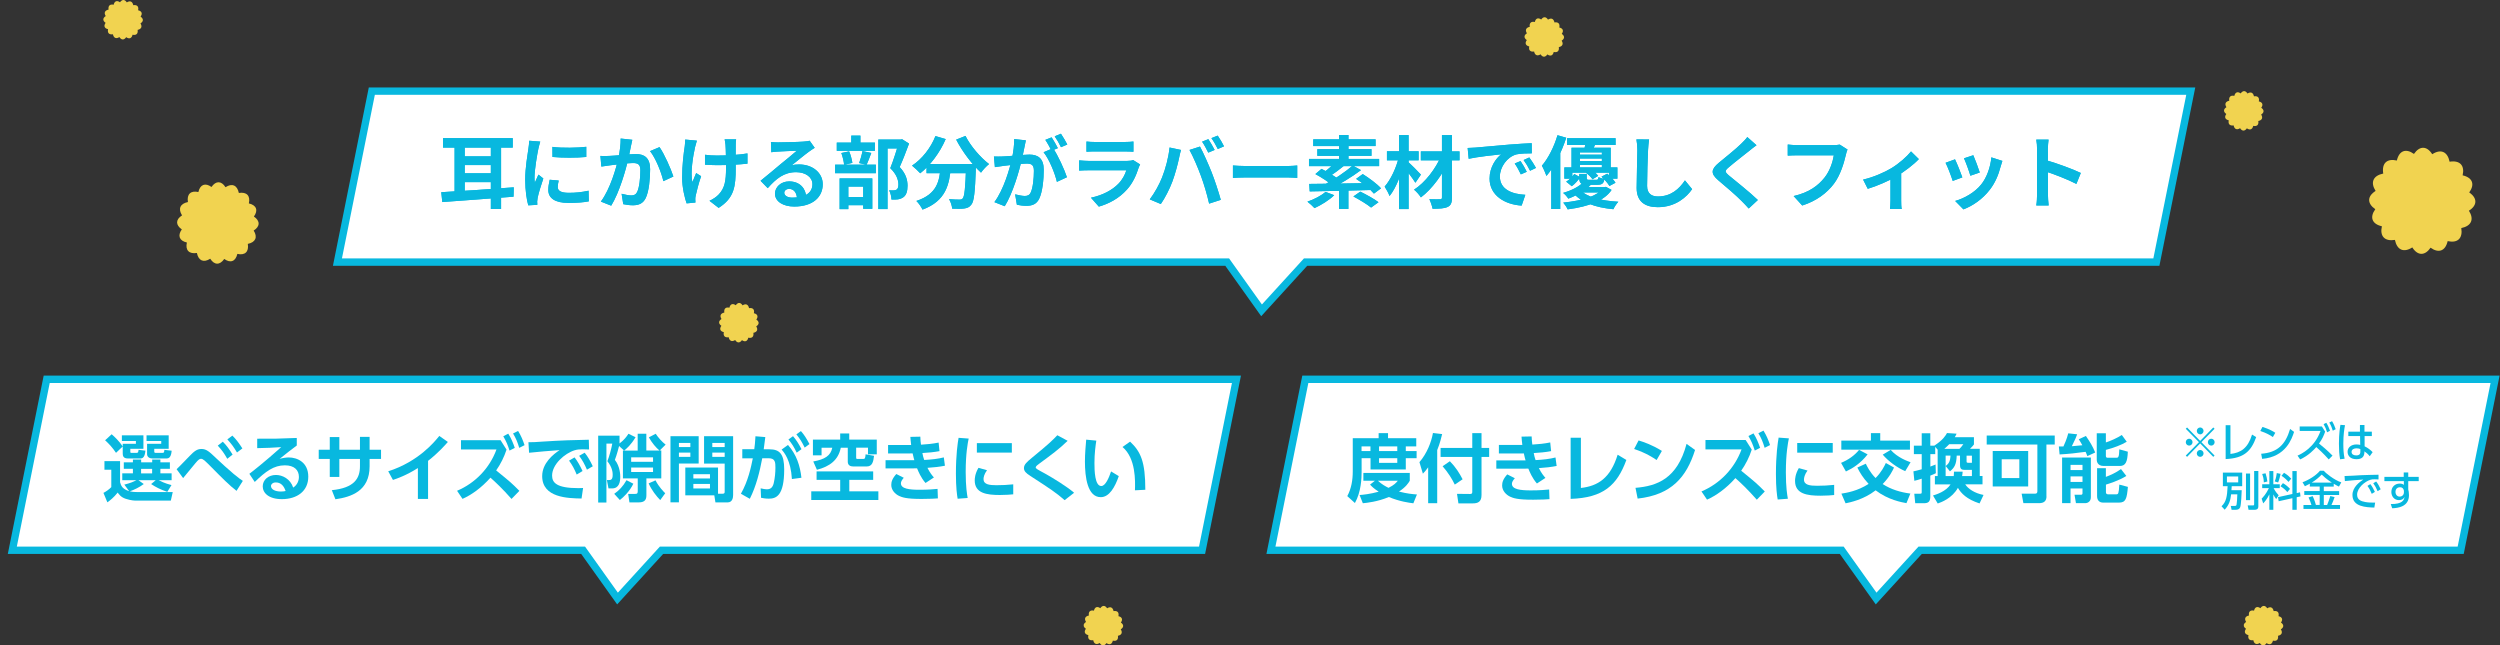 <svg width="1015" height="262" viewBox="0 0 1015 262" fill="none" xmlns="http://www.w3.org/2000/svg">
<rect x="0" y="0" width="1015" height="262" fill="#333333" stroke="none"/>
<path d="M137 106.409L150.961 37H889.45L875.49 106.409H530.066L512.196 126L498.236 106.409H137Z" fill="white" stroke="#08B8DF" stroke-width="3"/>
<path d="M179.857 56.08H208.177V59.92H179.857V56.08ZM186.481 63.472H200.849V67.024H186.481V63.472ZM186.481 70.352H200.849V73.936H186.481V70.352ZM179.153 78.032C186.705 77.616 198.385 76.848 208.593 76.048L208.497 79.856C198.161 80.688 186.929 81.488 179.569 82.032L179.153 78.032ZM184.561 58.992H188.689V79.152H184.561V58.992ZM199.281 59.024H203.441V84.848H199.281V59.024ZM224.273 59.632C228.209 60.176 234.609 60.016 238.033 59.6V63.728C234.129 64.112 228.305 64.112 224.305 63.728L224.273 59.632ZM226.833 73.296C226.577 74.384 226.449 75.152 226.449 75.984C226.449 77.424 227.697 78.288 230.961 78.288C233.809 78.288 236.177 78.032 238.961 77.424L239.057 81.744C236.977 82.16 234.385 82.384 230.769 82.384C225.265 82.384 222.609 80.4 222.609 77.136C222.609 75.856 222.801 74.608 223.185 72.976L226.833 73.296ZM219.345 57.488C219.121 58.16 218.705 59.792 218.577 60.368C218.129 62.48 217.009 68.88 217.009 72.08C217.009 72.72 217.041 73.52 217.137 74.16C217.617 73.072 218.129 71.984 218.609 70.896L220.593 72.464C219.665 75.152 218.609 78.608 218.289 80.304C218.193 80.784 218.097 81.488 218.097 81.808C218.129 82.16 218.129 82.704 218.161 83.152L214.481 83.376C213.841 81.2 213.233 77.296 213.233 72.944C213.233 68.112 214.193 62.736 214.545 60.24C214.673 59.376 214.833 58.16 214.865 57.136L219.345 57.488ZM256.721 56.752C256.529 57.584 256.337 58.608 256.145 59.408C255.857 60.848 255.441 62.832 255.121 64.464C254.065 68.976 251.473 78.096 248.145 83.504L243.953 81.84C247.761 76.72 250.161 68.272 251.057 64.24C251.665 61.36 252.017 58.64 251.985 56.24L256.721 56.752ZM267.761 59.728C269.713 62.512 272.401 68.592 273.393 71.664L269.329 73.552C268.497 69.968 266.225 64.208 263.921 61.36L267.761 59.728ZM243.761 63.312C244.913 63.376 246.001 63.344 247.185 63.312C249.745 63.248 255.793 62.544 258.193 62.544C261.553 62.544 263.953 64.048 263.953 68.688C263.953 72.464 263.505 77.648 262.161 80.4C261.073 82.64 259.313 83.344 256.913 83.344C255.665 83.344 254.161 83.152 253.041 82.896L252.369 78.672C253.617 79.024 255.441 79.344 256.273 79.344C257.361 79.344 258.161 79.024 258.673 77.968C259.569 76.176 259.985 72.272 259.985 69.136C259.985 66.576 258.865 66.192 256.881 66.192C254.961 66.192 249.457 66.896 247.697 67.12C246.769 67.248 245.105 67.472 244.145 67.632L243.761 63.312ZM298.865 56.56C298.737 57.264 298.705 58.032 298.705 58.768C298.641 60.24 298.705 66.288 298.705 68.176C298.705 75.696 298.129 80.368 291.761 84.4L288.049 81.52C289.297 80.976 290.897 79.952 291.793 78.96C294.225 76.4 294.769 73.52 294.769 68.144C294.769 65.744 294.705 60.56 294.545 58.768C294.481 58 294.321 57.072 294.193 56.56H298.865ZM286.225 62.832C287.793 63.056 289.361 63.152 291.089 63.152C295.217 63.152 300.337 62.864 303.473 62.288V66.448C300.433 66.8 295.505 67.056 291.185 67.056C289.777 67.056 287.825 66.96 286.225 66.864V62.832ZM282.929 57.104C282.673 57.904 282.353 59.056 282.193 59.728C281.393 63.28 280.241 70 281.105 73.968C281.521 72.976 282.129 71.408 282.641 70.256L284.657 71.536C283.697 74.288 282.865 77.488 282.481 79.312C282.353 79.824 282.257 80.528 282.289 80.88C282.289 81.232 282.321 81.776 282.353 82.224L278.769 82.576C278.065 80.624 276.945 76.176 276.945 72.208C276.945 66.96 277.585 62.032 278.001 59.408C278.129 58.544 278.161 57.456 278.193 56.656L282.929 57.104ZM313.009 57.648C313.905 57.744 314.993 57.808 315.889 57.808C317.617 57.808 324.433 57.648 326.257 57.488C327.601 57.392 328.337 57.264 328.721 57.136L330.769 60.016C330.033 60.496 329.265 60.944 328.561 61.488C326.833 62.704 323.473 65.52 321.425 67.12C322.513 66.832 323.473 66.768 324.465 66.768C329.905 66.768 334.033 70.16 334.033 74.8C334.033 79.856 330.193 83.856 322.449 83.856C318.001 83.856 314.641 81.84 314.641 78.608C314.641 76.016 317.009 73.648 320.401 73.648C324.785 73.648 327.217 76.592 327.313 80.112L323.569 80.592C323.505 78.288 322.289 76.688 320.401 76.688C319.217 76.688 318.417 77.424 318.417 78.256C318.417 79.44 319.729 80.24 321.681 80.24C327.089 80.24 329.841 78.192 329.841 74.768C329.841 71.856 326.961 69.904 323.217 69.904C318.289 69.904 315.121 72.528 311.697 76.4L308.785 73.392C311.057 71.6 314.929 68.336 316.785 66.768C318.577 65.296 321.937 62.608 323.505 61.2C321.873 61.264 317.457 61.424 315.729 61.552C314.865 61.616 313.873 61.68 313.137 61.808L313.009 57.648ZM356.593 56.656H365.905V60.272H360.337V84.88H356.593V56.656ZM339.729 57.904H355.217V61.232H339.729V57.904ZM339.057 66.864H355.601V70.32H339.057V66.864ZM345.617 55.056H349.329V59.984H345.617V55.056ZM341.585 62.128L344.753 61.456C345.393 62.896 345.873 64.848 346.065 66.128L342.705 66.928C342.609 65.616 342.129 63.632 341.585 62.128ZM350.161 61.328L353.745 62.096C353.041 63.888 352.401 65.712 351.825 66.928L348.817 66.192C349.329 64.848 349.905 62.8 350.161 61.328ZM342.193 79.984H352.081V83.312H342.193V79.984ZM340.881 72.432H354.161V84.784H350.449V75.76H344.433V84.912H340.881V72.432ZM364.913 56.656H365.649L366.257 56.528L369.073 58.288C367.921 61.392 366.513 65.072 365.265 67.824C367.921 70.672 368.433 73.2 368.465 75.344C368.465 77.712 367.921 79.28 366.705 80.112C366.065 80.56 365.329 80.816 364.497 80.944C363.761 81.04 362.865 81.04 361.937 81.008C361.905 79.952 361.585 78.32 360.977 77.264C361.681 77.296 362.321 77.328 362.801 77.296C363.249 77.296 363.665 77.2 363.985 77.008C364.529 76.656 364.753 75.952 364.753 74.832C364.721 73.104 364.049 70.768 361.457 68.272C362.737 65.2 364.209 60.24 364.913 58V56.656ZM376.177 66.576H393.489V70.32H376.177V66.576ZM392.241 66.576H396.273C396.273 66.576 396.241 67.76 396.209 68.24C395.857 77.968 395.473 81.776 394.353 83.088C393.553 84.176 392.657 84.464 391.441 84.656C390.321 84.816 388.465 84.784 386.577 84.72C386.513 83.6 386.001 81.936 385.297 80.848C387.089 81.008 388.753 81.04 389.553 81.04C390.129 81.04 390.481 80.944 390.833 80.592C391.601 79.76 391.953 76.176 392.241 67.28V66.576ZM379.793 55.248L383.953 56.464C381.553 62.032 377.649 67.184 373.617 70.352C372.881 69.52 371.217 67.984 370.289 67.248C374.321 64.592 377.873 60.112 379.793 55.248ZM391.985 55.184C394.001 59.248 398.033 63.92 401.553 66.608C400.497 67.44 399.025 69.008 398.289 70.096C394.673 66.768 390.737 61.584 388.209 56.688L391.985 55.184ZM381.905 67.664H386.065C385.457 74.864 384.081 81.552 374.545 85.104C374.065 84.048 372.945 82.416 372.049 81.584C380.625 78.768 381.393 73.36 381.905 67.664ZM416.497 56.976C416.305 57.808 416.113 58.832 415.953 59.632C415.633 61.072 415.249 63.056 414.897 64.688C413.841 69.2 411.281 78.32 407.921 83.728L403.729 82.064C407.537 76.944 409.937 68.496 410.833 64.464C411.441 61.584 411.793 58.864 411.761 56.464L416.497 56.976ZM427.537 60.176C429.489 62.96 432.177 68.912 433.169 71.952L429.105 73.84C428.273 70.288 426.001 64.656 423.697 61.808L427.537 60.176ZM403.537 63.536C404.689 63.6 405.777 63.568 406.961 63.536C409.521 63.472 415.601 62.768 417.969 62.768C421.361 62.768 423.761 64.272 423.761 68.912C423.761 72.688 423.281 77.872 421.937 80.624C420.881 82.864 419.089 83.568 416.689 83.568C415.441 83.568 413.937 83.376 412.849 83.12L412.145 78.896C413.393 79.248 415.217 79.568 416.049 79.568C417.137 79.568 417.969 79.248 418.449 78.192C419.345 76.4 419.761 72.496 419.761 69.36C419.761 66.8 418.673 66.416 416.657 66.416C414.769 66.416 409.233 67.12 407.473 67.344C406.545 67.472 404.881 67.696 403.921 67.856L403.537 63.536ZM426.961 55.76C427.761 56.912 428.881 58.96 429.489 60.144L426.929 61.232C426.257 59.92 425.265 58.032 424.401 56.784L426.961 55.76ZM430.737 54.288C431.569 55.504 432.753 57.552 433.329 58.672L430.769 59.76C430.129 58.416 429.073 56.56 428.209 55.344L430.737 54.288ZM441.105 57.456C441.969 57.584 443.345 57.648 444.433 57.648C446.449 57.648 454.865 57.648 456.721 57.648C457.745 57.648 459.313 57.584 460.177 57.456V61.616C459.345 61.552 457.841 61.488 456.657 61.488C454.897 61.488 446.321 61.488 444.433 61.488C443.377 61.488 442.033 61.52 441.105 61.616V57.456ZM462.897 66.768C462.673 67.184 462.385 67.76 462.289 68.08C461.297 71.184 459.921 74.32 457.553 76.944C454.321 80.56 450.225 82.704 446.129 83.888L442.929 80.272C447.761 79.248 451.569 77.168 454.033 74.64C455.729 72.912 456.753 70.896 457.297 69.136C455.697 69.136 444.721 69.136 441.873 69.136C441.073 69.136 439.473 69.168 438.129 69.264V65.104C439.505 65.232 440.849 65.328 441.873 65.328C444.049 65.328 455.505 65.328 457.681 65.328C458.737 65.328 459.601 65.2 460.049 64.976L462.897 66.768ZM490.584 56.496C491.384 57.648 492.536 59.696 493.144 60.88L490.552 61.968C489.912 60.656 488.92 58.768 488.056 57.52L490.584 56.496ZM494.392 55.056C495.224 56.24 496.408 58.288 496.952 59.408L494.424 60.496C493.752 59.152 492.728 57.296 491.832 56.08L494.392 55.056ZM471.8 72.048C473.208 68.496 474.424 63.984 474.84 59.888L479.48 60.88C479.224 61.776 478.84 63.344 478.712 64.08C478.264 66.32 477.112 70.704 475.992 73.68C474.84 76.784 472.952 80.432 471.288 82.832L466.808 80.944C468.792 78.32 470.68 74.896 471.8 72.048ZM487.576 71.408C486.36 68.048 484.312 63.312 482.936 60.88L487.192 59.504C488.536 61.968 490.712 66.896 491.928 69.968C493.08 72.88 494.776 77.968 495.64 81.136L490.904 82.672C490.04 78.896 488.856 74.864 487.576 71.408ZM500.568 67.184C501.752 67.28 504.056 67.408 505.72 67.408C509.496 67.408 520.056 67.408 522.904 67.408C524.408 67.408 525.816 67.248 526.68 67.184V72.24C525.912 72.208 524.28 72.048 522.936 72.048C520.024 72.048 509.496 72.048 505.72 72.048C503.928 72.048 501.784 72.144 500.568 72.24V67.184ZM543.64 75.856H547.448V84.816H543.64V75.856ZM542.456 65.488L545.912 67.12C543.96 68.688 541.784 70.352 540.088 71.376L537.496 69.936C539.192 68.784 541.24 66.896 542.456 65.488ZM549.208 67.216L552.568 69.072C548.824 71.856 543.928 74.832 540.12 76.688L537.688 74.96C541.464 73.008 546.264 69.776 549.208 67.216ZM534.04 70.672L536.536 68.56C538.872 69.744 542.072 71.6 543.672 72.976L540.984 75.312C539.544 73.968 536.472 71.984 534.04 70.672ZM550.584 72.624L553.272 70.672C555.832 72.272 559.096 74.672 560.696 76.464L557.816 78.608C556.376 76.88 553.208 74.32 550.584 72.624ZM549.464 79.76L552.28 77.808C554.648 78.96 557.976 80.784 559.672 82.096L556.664 84.272C555.128 82.992 551.896 81.04 549.464 79.76ZM531.544 74.672C537.912 74.64 547.96 74.48 557.112 74.288L556.952 77.136C547.832 77.392 538.072 77.616 531.736 77.712L531.544 74.672ZM538.168 77.904L541.688 79.248C539.608 81.296 536.344 83.28 533.688 84.496C533.016 83.76 531.64 82.48 530.808 81.872C533.528 80.944 536.44 79.44 538.168 77.904ZM543.64 54.8H547.48V66.256H543.64V54.8ZM533.176 56.56H558.488V59.312H533.176V56.56ZM534.84 60.56H556.824V63.28H534.84V60.56ZM531.448 64.528H559.928V67.44H531.448V64.528ZM576.856 61.456H592.568V65.104H576.856V61.456ZM585.432 54.864H589.496V80.176C589.496 82.352 589.048 83.408 587.736 84.016C586.424 84.656 584.408 84.752 581.624 84.752C581.432 83.664 580.856 81.936 580.312 80.88C582.072 80.944 584.056 80.912 584.632 80.912C585.208 80.912 585.432 80.72 585.432 80.176V54.864ZM585.112 63.216L588.216 65.104C585.88 70.672 581.4 76.752 576.888 80.144C576.248 79.12 575.064 77.776 574.104 77.008C578.584 74.16 582.968 68.432 585.112 63.216ZM563.096 61.424H575.96V65.104H563.096V61.424ZM568.024 54.832H571.896V84.88H568.024V54.832ZM567.896 63.888L570.392 64.784C569.176 70.064 566.904 76.24 564.152 79.6C563.768 78.416 562.808 76.784 562.168 75.76C564.664 72.944 566.904 68.048 567.896 63.888ZM571.608 65.68C572.632 66.48 576.12 70.032 576.888 70.896L574.648 74.192C573.528 72.368 570.968 69.04 569.72 67.568L571.608 65.68ZM595.864 60.08C597.112 60.048 598.392 59.984 599 59.92C601.656 59.664 606.936 59.216 612.792 58.704C616.12 58.448 619.608 58.224 621.88 58.128L621.912 62.256C620.184 62.256 617.432 62.288 615.704 62.672C611.864 63.696 608.952 67.856 608.952 71.664C608.952 76.912 613.88 78.832 619.288 79.088L617.784 83.472C611.096 83.056 604.76 79.44 604.76 72.496C604.76 67.92 607.352 64.272 609.496 62.64C606.52 62.96 599.96 63.664 596.28 64.464L595.864 60.08ZM617.336 65.392C618.104 66.512 619.256 68.464 619.864 69.744L617.464 70.8C616.632 69.072 615.96 67.792 614.968 66.384L617.336 65.392ZM620.888 63.92C621.72 65.04 622.936 66.928 623.608 68.176L621.208 69.328C620.344 67.6 619.608 66.384 618.584 64.976L620.888 63.92ZM636.216 56.112H655.928V58.864H636.216V56.112ZM639.992 62.8H652.056V64.368H639.992V62.8ZM639.992 65.36H652.056V66.928H639.992V65.36ZM638.04 59.984H653.944V68.88H650.36V61.872H641.464V68.88H638.04V59.984ZM635.128 67.952H656.664V72.528H653.24V70.096H638.36V72.528H635.128V67.952ZM639.16 70.64L641.56 71.952C640.696 73.2 639.48 74.64 638.136 75.6L635.864 73.744C637.144 73.04 638.392 71.76 639.16 70.64ZM641.176 70.608H644.216V72.24C644.216 72.912 644.376 73.008 645.24 73.008C645.624 73.008 647.544 73.008 648.088 73.008C648.696 73.008 648.856 72.816 648.984 71.92C649.528 72.208 650.648 72.528 651.384 72.656C651.128 74.512 650.392 75.024 648.504 75.024C647.864 75.024 645.432 75.024 644.792 75.024C641.912 75.024 641.176 74.448 641.176 72.24V70.608ZM643.704 70L645.88 68.72C647 69.456 648.28 70.544 648.856 71.408L646.552 72.784C646.008 71.92 644.792 70.768 643.704 70ZM650.2 71.728L652.536 70.512C653.752 71.568 655.256 73.072 655.896 74.192L653.432 75.504C652.824 74.448 651.416 72.848 650.2 71.728ZM642.68 74.096L646.04 74.832C643.768 77.264 640.824 79.088 636.728 80.656C636.28 79.888 635.288 78.8 634.616 78.32C638.392 77.232 641.144 75.664 642.68 74.096ZM650.648 75.984H651.352L651.992 75.856L654.296 77.104C651.544 81.328 645.304 83.824 636.472 85.008C636.12 84.176 635.32 82.992 634.68 82.256C643 81.424 648.792 79.376 650.648 76.528V75.984ZM641.592 77.136C644.312 80.08 650.136 81.52 657.048 81.904C656.344 82.64 655.448 84.016 655.032 84.944C647.704 84.24 641.944 82.224 638.552 78.16L641.592 77.136ZM642.072 75.984H651.544V78.128H639.928L642.072 75.984ZM643.832 57.392L647.992 57.84C647.416 59.216 646.872 60.432 646.456 61.328L643.16 60.784C643.416 59.728 643.736 58.352 643.832 57.392ZM632.344 54.896L635.896 55.92C634.072 61.52 631.128 67.6 627.864 71.44C627.544 70.48 626.616 68.304 626.008 67.28C628.6 64.272 630.968 59.568 632.344 54.896ZM629.816 63.664L633.368 60.144L633.464 60.208V84.848H629.816V63.664ZM669.528 56.624C669.336 57.968 669.176 59.632 669.112 60.912C668.952 64.368 668.728 71.504 668.728 75.472C668.728 78.704 670.648 79.76 673.144 79.76C678.424 79.76 681.752 76.72 684.088 73.232L687 76.784C684.92 79.856 680.376 84.112 673.08 84.112C667.832 84.112 664.472 81.808 664.472 76.336C664.472 72.048 664.76 63.664 664.76 60.912C664.76 59.376 664.632 57.84 664.376 56.592L669.528 56.624ZM713.144 58.96C712.12 59.696 711.064 60.528 710.328 61.136C708.248 62.8 704.024 66.064 701.88 67.92C700.184 69.36 700.216 69.744 701.944 71.248C704.344 73.264 710.424 78.032 713.688 81.2L709.976 84.656C709.08 83.632 708.12 82.64 707.16 81.68C705.24 79.664 700.536 75.632 697.592 73.168C694.424 70.448 694.68 68.72 697.88 66.064C700.376 64.016 704.792 60.464 706.936 58.352C707.864 57.456 708.888 56.4 709.4 55.632L713.144 58.96ZM750.104 60.72C749.784 61.328 749.56 62.256 749.4 62.928C748.664 66.064 747.256 71.024 744.568 74.608C741.688 78.416 737.432 81.616 731.704 83.44L728.216 79.6C734.584 78.128 738.168 75.344 740.76 72.112C742.904 69.424 744.088 65.808 744.536 63.056C742.584 63.056 732.024 63.056 729.624 63.056C728.152 63.056 726.648 63.152 725.816 63.184V58.672C726.776 58.8 728.568 58.928 729.624 58.928C732.024 58.928 742.648 58.928 744.44 58.928C745.048 58.928 746.072 58.896 746.936 58.704L750.104 60.72ZM756.423 72.912C760.615 71.984 765.351 69.84 767.879 68.304C771.015 66.416 774.215 63.568 775.879 61.488L779.047 64.592C777.127 66.672 773.255 69.68 769.767 71.728C766.887 73.424 761.959 75.568 758.311 76.656L756.423 72.912ZM767.527 70.832L771.879 70V81.36C771.879 82.512 771.911 84.208 772.103 84.848H767.335C767.431 84.208 767.527 82.512 767.527 81.36V70.832ZM801.159 63.024C801.767 64.368 803.335 68.56 803.783 70.032L799.975 71.344C799.559 69.808 798.151 65.936 797.383 64.272L801.159 63.024ZM812.967 65.328C812.615 66.384 812.423 67.056 812.231 67.696C811.399 70.928 810.023 74.256 807.847 77.04C804.871 80.912 800.903 83.568 797.159 85.008L793.799 81.584C797.287 80.624 801.767 78.192 804.391 74.864C806.567 72.176 808.135 67.92 808.487 63.888L812.967 65.328ZM793.735 64.688C794.535 66.32 796.103 70.224 796.711 72.016L792.807 73.456C792.295 71.76 790.663 67.472 789.895 66.096L793.735 64.688ZM827.047 78.96C827.047 76.496 827.047 63.248 827.047 60.56C827.047 59.408 826.951 57.84 826.727 56.688H831.719C831.591 57.84 831.431 59.216 831.431 60.56C831.431 64.08 831.463 76.592 831.463 78.96C831.463 79.856 831.591 82.096 831.751 83.408H826.727C826.951 82.16 827.047 80.208 827.047 78.96ZM830.503 64.976C834.759 66.16 841.671 68.688 844.807 70.224L843.015 74.672C839.367 72.784 833.991 70.736 830.503 69.584V64.976Z" fill="#08B8DF"/>
<path d="M5 223.409L18.961 154H502L488.039 223.409H268.578L250.708 243L236.747 223.409H5Z" fill="white" stroke="#08B8DF" stroke-width="3"/>
<path d="M516 223.409L529.961 154H1013L999.039 223.409H779.578L761.708 243L747.747 223.409H516Z" fill="white" stroke="#08B8DF" stroke-width="3"/>
<g clip-path="url(#clip0_566_947)">
<path d="M58.309 196.557C56.689 197.798 54.394 198.9 52.693 199.479C53.449 199.645 54.096 199.782 56.419 199.782H70.135L69.352 203.256H55.528C54.772 203.256 53.34 203.256 51.045 202.511C49.074 201.877 48.291 200.664 47.778 199.975C46.293 201.905 44.646 203.201 43.593 203.945L42 200.113C43.08 199.562 44.43 198.597 45.186 197.77V190.713H42.405V187.212H48.75V195.758C49.128 197.246 49.695 198.542 52.449 199.424L50.478 196.75C52.882 196.171 54.42 195.482 55.393 194.958H49.641V192.174H53.962V190.327H50.262V187.708H53.962V186.578H57.31V187.708H61.792V186.578H65.113V187.708H68.974V190.327H65.113V192.174H69.676V194.958H64.411C67.111 196.337 68.731 196.695 69.622 196.943L67.921 199.7C65.005 198.68 63.331 197.825 61.36 196.529L63.223 194.958H56.203L58.39 196.529L58.309 196.557ZM45.321 176.296C46.563 177.371 48.291 178.997 49.83 181.258L47.103 183.849C45.726 181.809 44.295 180.21 42.675 178.749L45.321 176.323V176.296ZM49.506 176.737H58.228V182.222H52.908V183.325C52.908 183.739 52.908 183.876 53.449 183.876H55.366C56.095 183.876 56.122 183.628 56.257 182.636L59.038 182.967C58.93 184.069 58.66 186.137 57.121 186.137H51.882C49.992 186.137 49.83 184.952 49.83 184.125V180.183H55.177V179.052H49.479V176.737H49.506ZM57.283 190.355V192.202H61.765V190.355H57.283ZM59.497 176.737H68.488V182.222H62.629V183.325C62.629 183.711 62.737 183.876 63.331 183.876H65.977C66.625 183.876 66.652 183.573 66.733 182.636L69.703 182.994C69.568 184.235 69.298 186.137 67.705 186.137H61.981C59.767 186.137 59.713 184.621 59.713 184.4V180.183H65.464V179.052H59.497V176.737Z" fill="#08B8DF"/>
<path d="M96.029 199.286C93.329 197.246 90.035 193.938 85.931 189.776C84.986 188.838 83.852 187.653 83.069 186.991C82.421 186.468 82.043 186.275 81.611 186.275C81.152 186.275 80.639 186.44 79.234 188.177C77.614 190.162 75.967 192.174 74.347 194.104L71.701 190.492C72.808 189.528 77.344 184.676 78.344 183.794C79.531 182.774 80.422 182.278 81.746 182.278C83.798 182.278 84.932 183.325 87.875 186.137C89.36 187.598 93.086 190.906 94.841 192.394C96.812 194.048 97.946 194.82 98.594 195.234L96.029 199.286ZM90.494 179.355C92.006 180.872 93.113 182.415 94.436 184.566L92.276 186.275C90.98 183.987 90.089 182.746 88.415 180.927L90.467 179.328L90.494 179.355ZM94.355 176.874C96.002 178.473 97.163 180.127 98.405 182.057L96.218 183.711C94.814 181.368 94.058 180.348 92.303 178.391L94.355 176.847V176.874Z" fill="#08B8DF"/>
<path d="M120.465 180.899C118.899 182.002 115.821 184.455 113.526 186.302C114.876 185.916 116.226 185.723 117.225 185.723C120.681 185.723 125.163 187.681 125.163 193.525C125.163 199.369 120.654 202.649 114.444 202.649C109.071 202.649 106.667 200.113 106.667 197.467C106.667 194.82 108.963 192.836 112.041 192.836C114.687 192.836 117.873 194.434 119.034 197.963C120.708 196.888 121.356 195.151 121.356 193.635C121.356 190.906 119.547 188.921 115.659 188.921C111.15 188.921 107.856 191.402 103.427 195.675L101.24 192.367C102.428 191.485 107.504 187.515 114.174 181.533C111.069 181.754 108.099 181.892 104.426 181.947V178.115C110.799 178.143 113.607 178.115 120.492 177.812V180.899H120.465ZM111.933 195.868C110.745 195.868 110.016 196.64 110.016 197.274C110.016 198.68 111.636 199.562 114.093 199.562C115.092 199.562 115.686 199.424 115.956 199.341C115.227 197.163 113.958 195.868 111.96 195.868H111.933Z" fill="#08B8DF"/>
<path d="M154.702 182.581V186.33H150.058V189.335C150.058 199.424 142.471 201.795 136.18 202.704L134.722 199.01C143.929 198.101 146.143 194.186 146.143 189.307V186.33H137.773V193.635H133.885V186.33H129.402V182.581H133.885V177.453H137.773V182.581H146.143V177.371H150.058V182.581H154.702Z" fill="#08B8DF"/>
<path d="M173.793 202.566H169.662V190.024C164.99 193.001 161.156 194.324 159.536 194.848L157.619 191.347C169.959 187.405 176.574 179.218 178.356 176.985L181.839 179.438C180.705 180.706 177.951 183.876 173.793 187.102V202.539V202.566Z" fill="#08B8DF"/>
<path d="M205.654 182.553C204.682 185.558 203.251 188.397 201.442 190.989C207.436 195.868 207.652 196.061 210.866 199.286L207.679 202.567C204.115 198.514 201.172 195.73 199.12 193.938C195.367 198.156 191.344 200.968 187.78 202.539L185.565 199.259C192.937 196.144 198.769 190.106 201.577 182.471H187.158V178.721H203.224L205.654 182.553ZM206.356 176.075C207.598 178.005 208.327 179.907 209.002 181.836L206.869 182.939C206.059 180.431 205.6 179.355 204.331 177.123L206.329 176.075H206.356ZM210.352 174.972C211.541 176.902 212.243 178.584 212.972 180.734L210.812 181.836C210.055 179.383 209.542 178.087 208.3 175.992L210.325 174.972H210.352Z" fill="#08B8DF"/>
<path d="M239.216 182.498C238.082 182.443 237.272 182.415 236.597 182.415C235.463 182.415 234.356 182.471 233.33 182.801C229.334 184.014 224.15 188.508 224.15 193.084C224.15 196.006 226.04 198.184 234.842 198.184C235.706 198.184 236.219 198.156 236.732 198.128L236.111 202.401C230.63 202.291 220.126 202.126 220.126 193.304C220.126 188.011 224.636 184.428 227.201 182.746C224.258 182.967 217.426 183.491 214.807 183.821L214.537 179.549C216.454 179.549 217.453 179.493 220.558 179.273C227.606 178.804 233.168 178.639 239.054 178.529L239.162 182.498H239.216ZM233.249 185.668C234.545 187.322 235.463 189.031 236.516 191.237L234.14 192.67C233.141 190.299 232.385 188.866 231.035 187.019L233.276 185.696L233.249 185.668ZM237.353 183.766C238.73 185.475 239.567 187.019 240.674 189.307L238.298 190.685C237.272 188.315 236.543 186.991 235.139 185.062L237.38 183.794L237.353 183.766Z" fill="#08B8DF"/>
<path d="M251.34 181.092C251.205 181.644 250.476 184.538 249.639 186.716C251.826 189.445 251.826 193.084 251.826 193.607C251.826 195.565 251.394 198.294 248.532 198.294H247.047L246.398 194.903H247.101C247.857 194.903 248.748 194.903 248.748 192.808C248.748 192.119 248.748 189.913 246.587 187.24C247.344 185.448 248.235 182.085 248.586 180.1H246.209V204.028H242.861V176.875H251.529V180.045C253.446 178.584 254.445 177.233 255.147 176.103L258.036 177.509C256.173 180.651 254.418 182.112 253.392 182.939H258.9V176.103H262.41V182.912H267.756C266.379 181.809 264.678 179.797 263.436 177.564L266.217 176.103C267.135 177.536 268.836 179.466 270.24 180.513L267.864 182.884H268.485V194.241H262.437V200.968C262.437 202.511 262.113 203.972 259.332 203.972H255.552L255.039 200.527H257.712C258.414 200.527 258.927 200.527 258.927 199.507V194.241H252.906V182.912H253.365L251.34 181.065V181.092ZM257.145 196.364C255.741 199.369 253.203 201.822 251.664 203.008L249.369 200.499C251.367 199.093 252.933 197.494 254.364 194.958L257.145 196.392V196.364ZM256.254 185.668V187.488H265.137V185.668H256.254ZM256.254 189.831V191.623H265.137V189.831H256.254ZM268.053 203.035C266.541 201.519 264.462 198.873 263.355 196.254L266.136 195.013C267.54 197.77 269.511 199.7 270.078 200.251L268.053 203.035Z" fill="#08B8DF"/>
<path d="M272.212 177.095H283.66V188.204H275.641V203.945H272.212V177.095ZM275.641 179.824V181.506H280.285V179.824H275.641ZM275.641 183.766V185.475H280.285V183.766H275.641ZM291.518 200.444H293.489C294.191 200.444 294.218 200.003 294.218 199.589V188.232H285.847V177.095H297.647V200.995C297.647 202.07 297.35 203.972 295.433 203.972H290.465L290.006 201.106H278.233V189.831H291.518V200.444ZM281.5 192.532V194.269H288.251V192.532H281.5ZM281.5 196.474V198.321H288.251V196.474H281.5ZM289.196 179.824V181.506H294.218V179.824H289.196ZM289.196 183.766V185.475H294.218V183.766H289.196Z" fill="#08B8DF"/>
<path d="M300.806 200.471C303.776 195.234 304.91 189.665 305.639 186.082H301.373V182.388H306.233C306.449 180.872 306.557 179.797 306.719 177.123L310.715 177.453C310.553 178.859 310.337 180.541 310.067 182.415H312.389C316.574 182.415 318.383 184.345 318.383 190.575C318.383 201.381 315.062 202.456 312.146 202.456C310.688 202.456 309.662 202.236 308.987 202.098L308.825 198.266C309.635 198.432 310.526 198.652 311.39 198.652C312.848 198.652 313.685 197.908 314.117 196.226C314.63 194.104 314.819 191.76 314.819 189.886C314.819 187.818 314.792 186.027 312.065 186.054H309.473C308.447 191.457 307.043 197.329 304.424 202.511L300.86 200.499L300.806 200.471ZM321.516 194.517C321.057 186.743 318.329 183.656 317.33 182.526L319.922 180.651C323.46 184.648 324.837 189.169 325.377 193.966L321.516 194.49V194.517ZM321.948 177.067C323.433 178.777 324.378 180.403 325.404 182.36L323.46 183.794C322.38 181.506 321.597 180.265 320.111 178.418L321.948 177.095V177.067ZM325.161 175C326.565 176.599 327.375 177.922 328.644 180.293L326.7 181.726C325.593 179.438 324.837 178.225 323.325 176.351L325.161 175.028V175Z" fill="#08B8DF"/>
<path d="M354.511 191.375V194.82H344.818V199.479H356.617V203.008H329.373V199.479H341.119V194.82H331.533V191.375H354.538H354.511ZM341.092 175.992H344.791V178.473H355.969V184.455H352.405V181.754H347.599V185.641C347.599 186.137 347.626 186.33 348.058 186.33H350.353C351.082 186.33 351.298 186.275 351.433 184.455L354.862 185.062C354.565 187.46 354.187 189.39 351.865 189.39H346.411C345.169 189.39 344.197 188.866 344.197 187.433V181.781H341.362C340.336 186.826 336.879 189.362 331.668 190.741L330.183 187.35C334.881 186.523 337.257 185.007 337.905 181.781H333.558V184.869H330.048V178.473H341.119V175.965L341.092 175.992Z" fill="#08B8DF"/>
<path d="M383.618 189.086C381.377 189.528 379.379 189.748 376.544 189.941C377.489 191.871 378.461 193.056 379.163 193.855L375.761 196.088C373.844 193.883 372.899 191.512 372.332 190.134C371.657 190.162 370.955 190.162 370.766 190.162H359.533V186.854H369.929C370.361 186.854 370.793 186.881 371.225 186.854C371.171 186.716 370.847 185.585 370.523 184.069C369.875 184.097 369.794 184.097 369.416 184.097H360.559V180.679H369.929C369.767 179.052 369.659 178.473 369.605 177.371L373.655 177.288C373.682 178.528 373.79 179.631 373.925 180.541C376.382 180.403 378.623 180.182 381.08 179.686L381.431 183.16C379.298 183.573 376.652 183.821 374.492 183.931C374.627 184.703 374.897 185.889 375.221 186.743C378.326 186.578 380.837 186.302 383.186 185.696L383.645 189.114L383.618 189.086ZM366.959 193.938C366.067 194.986 365.77 195.62 365.77 196.226C365.77 198.459 369.227 198.845 373.331 198.845C376.922 198.845 379.19 198.624 380.648 198.487L380.783 202.346C379.406 202.429 378.029 202.566 374.276 202.566C367.85 202.594 366.229 201.877 365.041 201.354C363.475 200.609 361.855 199.01 361.855 196.888C361.855 195.62 362.26 194.269 363.907 192.45L366.959 193.993V193.938Z" fill="#08B8DF"/>
<path d="M393.285 178.032C392.907 179.852 392.07 184.125 392.07 191.65C392.07 197.632 392.61 200.747 392.88 202.181L388.803 202.484C388.533 200.857 388.101 198.018 388.101 192.312C388.101 184.511 388.83 179.824 389.181 177.757L393.285 178.06V178.032ZM400.71 190.934C399.549 192.505 399.306 193.856 399.306 194.517C399.306 196.722 401.763 196.998 404.544 196.998C406.704 196.998 409.216 196.888 411.376 196.64V200.692C410.269 200.802 408.513 200.968 405.948 200.968C400.602 200.968 395.742 200.279 395.742 195.069C395.742 194.352 395.796 192.422 397.254 189.941L400.71 190.906V190.934ZM410.809 179.907V183.766H396.606V179.907H410.809Z" fill="#08B8DF"/>
<path d="M432.247 203.063C428.548 199.893 426.766 198.707 418.342 193.249C416.533 192.091 415.723 191.264 415.723 190.051C415.723 188.618 416.803 187.625 419.152 185.696C425.956 180.127 427.09 178.97 429.277 176.709L433.462 178.97C429.979 182.36 426.928 184.566 422.068 188.149C421.366 188.645 420.502 189.307 420.502 189.748C420.502 190.217 420.88 190.437 424.255 192.257C427.63 194.131 433.3 197.632 436.082 200.058L432.247 203.063Z" fill="#08B8DF"/>
<path d="M445.101 178.887C444.804 180.872 444.345 184.014 444.345 187.956C444.345 191.044 444.48 197.329 447.126 197.329C448.773 197.329 450.204 194.076 451.095 191.402L454.227 193.304C452.688 197.77 450.366 201.85 446.91 201.85C441.509 201.85 440.483 193.718 440.483 187.405C440.483 184.235 440.78 180.982 440.996 178.501L445.074 178.887H445.101ZM460.788 199.066C460.923 195.261 461.166 186.054 455.739 181.478L458.817 179.3C463.137 183.38 465 187.405 465 198.845L460.788 199.066Z" fill="#08B8DF"/>
</g>
<g clip-path="url(#clip1_566_947)">
<path d="M549.222 177.92H559.726V175.847H563.539V177.92H575.003V181.226H570.752V183.131H575.141V186.016H570.752V190.611H556.435V186.016H552.815V191.563C552.815 194.085 552.65 199.688 550.099 204.226L547 201.425C548.646 198.343 549.222 194.953 549.222 191.395V177.92ZM558.19 195.177H553.528V192.012H572.37V195.177C571.849 196.046 570.889 197.671 567.982 199.576C571.218 200.416 573.605 200.64 575.278 200.753L573.824 204.339C572.041 204.114 568.339 203.638 563.868 201.789C559.288 203.722 554.844 204.17 553.308 204.31L551.992 200.977C553.5 200.865 556.106 200.612 559.754 199.632C557.669 198.259 556.984 197.559 556.243 196.746L558.19 195.205V195.177ZM552.787 181.226V183.131H556.408V181.226H552.787ZM559.425 195.177C561.043 196.69 562.606 197.503 563.731 198.063C566.09 196.886 566.748 196.102 567.516 195.177H559.425ZM559.891 181.226V183.131H567.296V181.226H559.891ZM559.891 186.016V187.921H567.296V186.016H559.891Z" fill="#08B8DF"/>
<path d="M579.804 189.77C578.981 190.947 578.377 191.591 577.692 192.32L576.293 187.641C579.31 184.111 581.093 179.629 581.778 175.791L585.509 176.239C585.152 177.696 584.658 179.909 583.506 182.739V204.31H579.831V189.714L579.804 189.77ZM597.741 175.847H601.499V181.87H604.598V185.512H601.499V200.977C601.499 203.778 599.963 204.367 598.016 204.367H592.119L591.543 200.5L596.946 200.556C597.714 200.556 597.741 200.08 597.741 199.66V185.512H584.878V181.87H597.741V175.847ZM588.663 187.277C590.994 189.63 592.557 192.152 593.819 194.589L590.638 196.746C589.595 194.533 587.95 191.872 585.701 189.294L588.663 187.249V187.277Z" fill="#08B8DF"/>
<path d="M631.97 189.182C629.694 189.63 627.664 189.854 624.784 190.051C625.744 192.012 626.732 193.216 627.445 194.029L623.989 196.298C622.041 194.057 621.081 191.647 620.506 190.247C619.82 190.275 619.107 190.275 618.915 190.275H607.505V186.913H618.064C618.503 186.913 618.942 186.941 619.381 186.913C619.326 186.773 618.997 185.624 618.668 184.083C618.01 184.111 617.927 184.111 617.543 184.111H608.547V180.637H618.064C617.9 178.984 617.79 178.396 617.735 177.275L621.849 177.191C621.877 178.452 621.987 179.573 622.124 180.497C624.62 180.357 626.896 180.133 629.392 179.629L629.749 183.159C627.582 183.579 624.894 183.831 622.7 183.943C622.837 184.728 623.111 185.932 623.44 186.801C626.594 186.633 629.145 186.352 631.531 185.736L631.998 189.21L631.97 189.182ZM615.047 194.113C614.142 195.177 613.841 195.822 613.841 196.438C613.841 198.707 617.351 199.1 621.52 199.1C625.168 199.1 627.472 198.875 628.953 198.735L629.09 202.658C627.692 202.742 626.293 202.882 622.48 202.882C615.953 202.91 614.307 202.181 613.1 201.649C611.509 200.893 609.864 199.268 609.864 197.11C609.864 195.822 610.275 194.449 611.948 192.6L615.047 194.169V194.113Z" fill="#08B8DF"/>
<path d="M641.845 198.119C648.784 197.307 653.803 194.169 656.765 184.616L660.303 186.745C656.546 197.026 650.978 202.097 637.676 202.546V177.724H641.845V198.119Z" fill="#08B8DF"/>
<path d="M672.59 186.773C671.301 185.876 668.257 183.887 663.457 182.29L665.267 178.816C667.434 179.489 670.725 180.581 674.73 183.075L672.59 186.773ZM664.006 198.063C672.782 197.335 680.983 194.365 684.741 180.217L688.197 182.682C684.686 193.805 678.597 200.893 664.883 202.433L664.006 198.063Z" fill="#08B8DF"/>
<path d="M711.209 182.542C710.221 185.596 708.768 188.482 706.93 191.115C713.019 196.074 713.238 196.27 716.502 199.548L713.266 202.882C709.645 198.763 706.656 195.934 704.571 194.113C700.759 198.399 696.672 201.257 693.052 202.854L690.803 199.52C698.29 196.354 704.215 190.219 707.067 182.458H692.421V178.648H708.74L711.209 182.542ZM711.922 175.959C713.184 177.92 713.924 179.853 714.61 181.814L712.443 182.935C711.62 180.385 711.154 179.293 709.865 177.023L711.894 175.959H711.922ZM715.981 174.838C717.188 176.799 717.901 178.508 718.642 180.693L716.447 181.814C715.679 179.321 715.158 178.004 713.897 175.875L715.954 174.838H715.981Z" fill="#08B8DF"/>
<path d="M726.293 177.948C725.909 179.797 725.059 184.139 725.059 191.788C725.059 197.867 725.608 201.033 725.882 202.49L721.74 202.798C721.466 201.145 721.027 198.259 721.027 192.46C721.027 184.532 721.768 179.769 722.124 177.668L726.293 177.976V177.948ZM733.836 191.059C732.657 192.656 732.41 194.029 732.41 194.701C732.41 196.942 734.906 197.223 737.731 197.223C739.925 197.223 742.476 197.111 744.67 196.858V200.977C743.545 201.089 741.763 201.257 739.157 201.257C733.726 201.257 728.789 200.556 728.789 195.261C728.789 194.533 728.844 192.572 730.325 190.051L733.836 191.031V191.059ZM744.094 179.853V183.775H729.667V179.853H744.094Z" fill="#08B8DF"/>
<path d="M747.468 187.921C750.457 186.689 752.953 184.896 754.791 182.654L758.247 184.475C755.339 188.202 752.268 190.079 749.443 191.423L747.468 187.921ZM757.506 188.23C757.945 189.154 759.152 191.732 761.483 194.085C763.924 191.619 765.076 189.21 765.652 187.977L768.971 189.826C768.532 190.807 767.243 193.581 764.363 196.522C767.764 198.735 771.659 199.884 775.608 200.388L774.018 204.282C772.07 203.918 766.53 202.938 761.511 199.072C756.491 202.938 750.951 204.002 749.305 204.339L747.605 200.416C749.607 200.108 754.16 199.38 758.658 196.466C756.299 193.917 755.147 191.956 754.078 189.826L757.534 188.258L757.506 188.23ZM763.376 175.847V178.872H775.444V182.57H747.577V178.872H759.591V175.847H763.376ZM767.627 182.654C770.397 185.82 774.594 187.277 775.691 187.669L773.524 191.283C770.342 189.939 766.64 187.249 764.391 184.588L767.627 182.654Z" fill="#08B8DF"/>
<path d="M786.689 193.272V182.57L785.702 181.422V184.391H783.727V189.434C784.468 189.182 784.934 188.986 785.839 188.594L785.949 192.124C785.318 192.432 784.852 192.656 783.7 193.104V201.509C783.7 203.722 782.904 204.311 781.012 204.311H777.583L777.199 200.444H779.503C780.216 200.444 780.216 200.332 780.216 199.576V194.337C778.955 194.757 778.214 194.981 777.227 195.205L776.843 191.367C777.72 191.199 778.159 191.087 780.216 190.527V184.391H777.035V180.946H780.216V175.903H783.7V180.946H785.318C788.938 178.564 789.926 176.827 790.474 175.819L794.369 176.071C794.204 176.519 794.04 176.827 793.628 177.5H801.418V180.441C801.171 180.777 800.787 181.31 799.827 182.206H803.777V193.244H804.901V196.634H797.88C799.032 198.455 801.692 200.248 805.313 200.949L803.694 204.395C798.483 202.686 796.207 200.304 794.917 198.063C792.476 202.377 788.143 203.918 786.717 204.423L784.797 201.173C786.141 200.753 790.035 199.576 791.928 196.662H785.565V193.272H786.634H786.689ZM795.521 182.234C795.932 181.842 796.371 181.45 797.112 180.357H791.379C791.078 180.665 790.584 181.198 789.405 182.234H795.521ZM793.217 193.272C793.299 192.6 793.299 192.18 793.327 191.507H796.837C796.783 192.32 796.728 192.684 796.618 193.272H800.595V190.779H797.825C796.536 190.779 795.768 190.555 795.768 188.846V184.98H794.424C794.287 188.594 793.491 189.883 791.681 191.367L789.953 189.21C791.105 188.286 791.791 187.473 791.9 184.98H789.926V193.272H793.244H793.217ZM798.428 184.98V187.193C798.428 187.837 798.483 187.893 799.333 187.893H800.595V185.008H798.401L798.428 184.98Z" fill="#08B8DF"/>
<path d="M830.875 201.509C830.875 203.33 829.942 204.283 827.858 204.283H821.495L820.782 200.416H826.377C826.898 200.416 827.172 200.052 827.172 199.464V180.469H806.602V176.827H834.221V180.469H830.847V201.509H830.875ZM823.442 197.503H809.043V183.103H823.442V197.503ZM819.849 186.465H812.69V194.085H819.849V186.465Z" fill="#08B8DF"/>
<path d="M847.441 185.148C847.276 184.672 847.139 184.279 846.755 183.439C843.354 183.915 839.624 184.335 836.195 184.503L835.894 181.254H837.759C838.033 180.693 839.185 178.116 839.706 175.931L843.326 176.323C842.997 177.275 842.668 178.172 841.16 181.17C841.626 181.142 844.725 180.833 845.438 180.777C844.807 179.601 844.396 179.012 843.985 178.34L846.865 176.995C848.483 179.349 849.607 181.114 850.65 183.719L847.413 185.204L847.441 185.148ZM837.21 185.764H848.894V201.845C848.894 203.918 847.194 204.282 846.727 204.282H842.833L842.257 200.865H844.945C845.301 200.865 845.493 200.612 845.493 200.304V198.315H840.638V204.282H837.21V185.736V185.764ZM840.638 188.734V190.835H845.493V188.734H840.638ZM840.638 193.412V195.654H845.493V193.412H840.638ZM854.983 175.903V179.629C856.629 179.153 859.893 177.668 861.456 176.603L863.458 179.349C861.374 180.637 858.028 181.87 854.983 182.654V185.12C854.983 185.764 855.367 185.848 855.751 185.848H859.207C859.92 185.848 860.386 185.848 860.441 182.43L863.897 183.383C863.76 187.417 863.019 189.182 860.688 189.182H854.051C851.418 189.182 851.28 187.053 851.28 186.717V175.903H855.011H854.983ZM851.363 190.079H854.983V193.609C856.848 192.908 858.96 191.984 861.127 190.443L863.294 193.244C860.112 195.205 856.135 196.41 855.011 196.746V199.8C855.011 200.22 855.148 200.696 855.833 200.696H859.179C860.057 200.696 860.222 200.444 860.441 196.746L863.924 197.671C863.513 202.461 863.074 204.058 860.304 204.058H853.886C852.35 204.058 851.418 203.134 851.418 201.453V190.051L851.363 190.079Z" fill="#08B8DF"/>
<path d="M887.951 185.484L887.43 184.952L892.778 179.517L887.43 174.082L887.951 173.549L893.272 179.012L898.593 173.549L899.114 174.082L893.765 179.517L899.114 184.952L898.593 185.484L893.272 180.021L887.951 185.484ZM890.172 179.517C890.172 180.273 889.569 180.918 888.801 180.918C888.033 180.918 887.43 180.301 887.43 179.517C887.43 178.732 888.061 178.116 888.801 178.116C889.542 178.116 890.172 178.76 890.172 179.517ZM894.643 174.95C894.643 175.679 894.04 176.351 893.272 176.351C892.504 176.351 891.9 175.707 891.9 174.95C891.9 174.194 892.531 173.549 893.272 173.549C894.012 173.549 894.643 174.194 894.643 174.95ZM894.643 184.083C894.643 184.84 894.04 185.484 893.272 185.484C892.504 185.484 891.9 184.84 891.9 184.083C891.9 183.327 892.531 182.683 893.272 182.683C894.012 182.683 894.643 183.327 894.643 184.083ZM899.141 179.517C899.141 180.273 898.538 180.918 897.77 180.918C897.002 180.918 896.398 180.301 896.398 179.517C896.398 178.732 897.029 178.116 897.77 178.116C898.51 178.116 899.141 178.76 899.141 179.517Z" fill="#08B8DF"/>
<path d="M905.532 184.307C909.701 183.831 912.608 182.066 914.336 176.435L916.009 177.472C913.98 183.187 911.018 186.072 903.612 186.381V172.625H905.56V184.307H905.532Z" fill="#08B8DF"/>
<path d="M922.784 177.444C921.742 176.715 920.151 175.791 917.683 174.978L918.56 173.325C921.33 174.194 922.976 175.174 923.772 175.707L922.784 177.444ZM918.039 184.223C924.567 183.747 927.886 180.581 929.778 174.166L931.396 175.342C930.519 178.06 928.078 185.512 918.423 186.297L918.039 184.223Z" fill="#08B8DF"/>
<path d="M944.013 175.23C943.574 176.603 942.779 178.396 941.517 180.077C942.833 181.114 944.781 182.739 947.002 184.98L945.466 186.521C943.217 183.999 941.215 182.206 940.42 181.506C939.57 182.458 937.375 184.924 933.865 186.521L932.795 184.98C934.413 184.279 939.707 181.73 942.148 174.95H933.673V173.157H942.696L943.985 175.202L944.013 175.23ZM944.479 171.644C945.137 172.681 945.494 173.577 945.988 174.894L944.808 175.511C944.369 174.11 944.095 173.437 943.382 172.205L944.506 171.644H944.479ZM946.81 171C947.496 172.121 947.853 173.017 948.291 174.25L947.112 174.866C946.701 173.549 946.426 172.793 945.686 171.56L946.81 171Z" fill="#08B8DF"/>
<path d="M952.076 172.625C951.802 174.054 951.39 176.351 951.39 180.133C951.39 182.178 951.473 184.223 951.911 186.241L950.074 186.465C949.717 184.56 949.607 182.514 949.607 180.133C949.607 176.015 950.046 173.409 950.211 172.485L952.103 172.625H952.076ZM962.965 175.258V177.051H960.03V181.198C961.319 181.814 962.553 182.767 963.294 183.579L962.114 185.232C961.374 184.279 960.606 183.691 959.948 183.243V183.719C959.865 185.456 958.933 186.437 956.711 186.437C954.133 186.437 953.118 184.896 953.118 183.439C953.118 181.646 954.599 180.441 956.766 180.441C957.452 180.441 957.918 180.553 958.247 180.637L958.192 177.051H953.42V175.258H958.137V172.541H959.975V175.258H962.937H962.965ZM958.275 182.318C957.945 182.178 957.507 182.01 956.793 182.01C955.806 182.01 954.736 182.402 954.736 183.467C954.736 184.532 955.669 184.896 956.656 184.896C958.22 184.896 958.329 183.943 958.302 183.271V182.318H958.275Z" fill="#08B8DF"/>
<path d="M905.833 200.669C905.559 202.994 905.147 204.843 903.228 206.944L901.938 205.543C903.886 203.722 904.215 201.537 904.407 197.391H902.487V191.872H910.331V197.391H906.08C906.025 198.091 906.025 198.427 905.97 199.016H910.139C910.112 200.248 909.892 204.955 909.536 205.879C909.399 206.244 909.097 206.972 907.616 206.972H906.025L905.696 205.403H907.259C907.89 205.403 907.973 205.263 908.055 204.787C908.137 204.395 908.329 202.49 908.356 200.697H905.778L905.833 200.669ZM904.133 193.441V195.85H908.713V193.441H904.133ZM911.867 192.264H913.54V203.05H911.867V192.264ZM915.213 191.227H916.886V205.599C916.886 206.86 915.954 206.972 915.378 206.972H912.909L912.553 205.179H914.829C915.186 205.179 915.186 204.955 915.186 204.619V191.255L915.213 191.227Z" fill="#08B8DF"/>
<path d="M921.357 200.696C920.37 202.742 919.41 203.778 918.861 204.367L918.23 202.461C918.834 201.817 920.068 200.556 921.165 198.175H918.45V196.606H921.357V191.255H922.975V196.606H925.581V198.175H923.085C923.771 199.492 924.374 200.248 925.142 201.089L924.127 202.63C923.579 201.845 923.25 201.341 922.975 200.725V206.972H921.357V200.696ZM919.821 192.152C920.15 193.132 920.452 194.589 920.562 195.486L919.108 195.85C919.108 194.393 918.724 193.188 918.45 192.432L919.821 192.152ZM925.91 192.376C925.773 193.16 925.389 194.757 924.923 195.878L923.551 195.458C923.743 194.981 924.1 194.057 924.374 192.068L925.91 192.376ZM930.71 200.584V191.255H932.465V200.192L933.809 199.884L934.001 201.537L932.465 201.873V206.972H930.71V202.265L925.142 203.498L924.868 201.845L930.71 200.556V200.584ZM926.87 196.158C927.995 196.774 929.037 197.699 929.75 198.483L928.653 199.8C927.775 198.763 927.062 198.175 925.883 197.419L926.843 196.186L926.87 196.158ZM927.309 191.956C928.708 192.768 929.503 193.553 930.244 194.337L929.119 195.654C928.433 194.841 927.556 194.001 926.294 193.16L927.309 191.956Z" fill="#08B8DF"/>
<path d="M937.786 196.382C936.936 196.858 936.333 197.167 935.784 197.419L934.824 195.794C937.457 194.841 940.419 192.964 941.901 191.115H943.409C944.122 191.984 947.578 194.841 950.568 195.85L949.608 197.559C949.141 197.335 948.648 197.083 947.496 196.41V197.559H943.464V199.408H949.69V200.977H943.464V205.039H944.808C945.082 204.423 945.768 202.602 946.097 201.397L947.852 201.817C947.304 203.386 947.167 203.722 946.563 205.039H950.046V206.636H935.208V205.039H938.445C938.116 203.918 937.896 203.33 937.265 201.957L938.938 201.425C939.679 202.882 940.173 204.703 940.255 205.011H941.791V200.949H935.537V199.38H941.791V197.531H937.786V196.382ZM946.728 195.934C944.588 194.589 943.244 193.3 942.614 192.684C941.379 193.917 940.282 194.869 938.554 195.934H946.7H946.728Z" fill="#08B8DF"/>
<path d="M965.736 194.645C965.105 194.617 964.611 194.589 964.145 194.589C963.432 194.589 962.965 194.589 962.389 194.785C960.058 195.514 956.986 198.119 956.986 200.837C956.986 202.938 958.605 203.498 960.223 203.806C961.347 204.03 962.993 204.114 964.309 204.058L963.98 206.076C960.662 205.963 955.094 205.795 955.094 200.977C955.094 197.755 958.056 195.626 959.51 194.701C957.754 194.813 953.558 195.121 952.022 195.318L951.885 193.272C953.092 193.272 957.59 192.992 958.522 192.936C961.046 192.824 962.828 192.796 965.681 192.74V194.645H965.736ZM962.362 196.55C963.13 197.531 963.651 198.539 964.2 199.716L962.938 200.5C962.389 199.156 961.978 198.371 961.183 197.279L962.362 196.55ZM964.721 195.486C965.489 196.466 965.983 197.363 966.558 198.651L965.297 199.408C964.693 198.007 964.364 197.363 963.541 196.186L964.721 195.486Z" fill="#08B8DF"/>
<path d="M982 193.609V195.346H977.748V198.735C977.885 199.24 978.05 199.968 978.05 201.005C978.05 205.739 973.634 206.272 971.221 206.356L970.645 204.647C975.444 204.703 976.048 202.994 976.24 201.761C975.856 202.574 975.143 203.05 973.991 203.05C971.989 203.05 970.891 201.425 970.891 199.744C970.891 197.671 972.373 196.326 974.32 196.326C975.143 196.326 975.609 196.578 975.965 196.858V195.346H968.066V193.609H975.911V191.816H977.748V193.609H982ZM975.993 199.212C975.801 198.343 975.362 197.811 974.375 197.811C973.497 197.811 972.565 198.371 972.565 199.688C972.565 200.837 973.278 201.621 974.238 201.621C975.335 201.621 975.993 200.837 975.993 199.884V199.24V199.212Z" fill="#08B8DF"/>
</g>
<g clip-path="url(#clip2_566_947)">
<path d="M102.993 93.604C105.653 91.924 105.653 89.683 103.086 87.909C104.906 85.389 104.113 83.288 101.032 82.588C101.732 79.508 100.192 77.827 96.972 78.341C96.318 75.167 94.218 74.28 91.557 76.007C89.877 73.347 87.636 73.347 85.863 75.914C83.342 74.093 81.242 74.887 80.541 77.967C77.461 77.267 75.781 78.808 76.294 82.028C73.12 82.682 72.233 84.782 73.913 87.443C71.253 89.123 71.253 91.364 73.82 93.137C72 95.658 72.793 97.758 75.874 98.458C75.174 101.539 76.714 103.219 79.935 102.706C80.588 105.88 82.689 106.767 85.349 105.04C87.029 107.7 89.27 107.7 91.044 105.133C93.564 106.953 95.665 106.16 96.365 103.079C99.445 103.779 101.126 102.239 100.612 99.018C103.786 98.365 104.673 96.264 102.993 93.604Z" fill="#F1D350"/>
</g>
<g clip-path="url(#clip3_566_947)">
<path d="M1002.38 85.545C1005.85 83.355 1005.85 80.436 1002.51 78.124C1004.88 74.84 1003.84 72.103 999.83 71.191C1000.74 67.177 998.735 64.987 994.539 65.656C993.687 61.52 990.95 60.365 987.484 62.615C985.294 59.148 982.375 59.148 980.063 62.494C976.779 60.122 974.042 61.156 973.13 65.17C969.116 64.257 966.926 66.264 967.595 70.461C963.459 71.313 962.304 74.049 964.493 77.516C961.027 79.706 961.027 82.625 964.372 84.936C962 88.221 963.034 90.958 967.048 91.87C966.136 95.884 968.143 98.074 972.339 97.404C973.191 101.54 975.928 102.696 979.394 100.446C981.584 103.912 984.503 103.912 986.814 100.567C990.099 102.939 992.836 101.905 993.748 97.891C997.762 98.803 999.952 96.796 999.283 92.6C1003.42 91.748 1004.57 89.011 1002.38 85.545Z" fill="#F1D350"/>
</g>
<g clip-path="url(#clip4_566_947)">
<path d="M918.027 46.505C919.317 45.69 919.317 44.604 918.073 43.744C918.955 42.522 918.57 41.504 917.077 41.164C917.416 39.67 916.669 38.856 915.108 39.105C914.791 37.566 913.773 37.136 912.483 37.973C911.668 36.683 910.582 36.683 909.722 37.928C908.5 37.045 907.481 37.43 907.142 38.924C905.648 38.584 904.834 39.331 905.082 40.892C903.544 41.209 903.114 42.228 903.928 43.518C902.638 44.332 902.638 45.419 903.883 46.279C903 47.501 903.385 48.519 904.879 48.859C904.539 50.352 905.286 51.167 906.848 50.918C907.164 52.457 908.183 52.887 909.473 52.05C910.288 53.34 911.374 53.34 912.234 52.095C913.456 52.977 914.474 52.593 914.814 51.099C916.307 51.438 917.122 50.692 916.873 49.13C918.412 48.813 918.842 47.795 918.027 46.505Z" fill="#F1D350"/>
</g>
<g clip-path="url(#clip5_566_947)">
<path d="M926.027 255.505C927.317 254.69 927.317 253.604 926.073 252.744C926.955 251.522 926.57 250.503 925.077 250.164C925.416 248.67 924.669 247.856 923.108 248.105C922.791 246.566 921.773 246.136 920.483 246.973C919.668 245.683 918.582 245.683 917.722 246.928C916.5 246.045 915.481 246.43 915.142 247.924C913.648 247.584 912.834 248.331 913.082 249.892C911.544 250.209 911.114 251.228 911.928 252.518C910.638 253.332 910.638 254.419 911.883 255.279C911 256.501 911.385 257.519 912.879 257.859C912.539 259.352 913.286 260.167 914.848 259.918C915.164 261.457 916.183 261.887 917.473 261.049C918.288 262.339 919.374 262.339 920.234 261.095C921.456 261.977 922.474 261.593 922.814 260.099C924.307 260.438 925.122 259.692 924.873 258.13C926.412 257.813 926.842 256.795 926.027 255.505Z" fill="#F1D350"/>
</g>
<g clip-path="url(#clip6_566_947)">
<path d="M57.027 9.505C58.317 8.69 58.317 7.604 57.072 6.744C57.955 5.522 57.57 4.504 56.077 4.164C56.416 2.67 55.669 1.856 54.108 2.105C53.791 0.566 52.773 0.136 51.483 0.973C50.668 -0.317 49.582 -0.317 48.722 0.928C47.5 0.045 46.481 0.43 46.142 1.924C44.648 1.584 43.834 2.331 44.083 3.893C42.544 4.209 42.114 5.228 42.928 6.518C41.638 7.332 41.638 8.419 42.883 9.279C42 10.501 42.385 11.519 43.879 11.859C43.539 13.352 44.286 14.167 45.848 13.918C46.164 15.457 47.183 15.887 48.473 15.05C49.288 16.34 50.374 16.34 51.234 15.095C52.456 15.977 53.474 15.593 53.814 14.099C55.307 14.438 56.122 13.692 55.873 12.13C57.412 11.813 57.842 10.795 57.027 9.505Z" fill="#F1D350"/>
</g>
<g clip-path="url(#clip7_566_947)">
<path d="M307.027 132.505C308.317 131.69 308.317 130.604 307.073 129.744C307.955 128.522 307.57 127.504 306.077 127.164C306.416 125.67 305.669 124.856 304.108 125.105C303.791 123.566 302.773 123.136 301.483 123.973C300.668 122.683 299.582 122.683 298.722 123.928C297.5 123.045 296.481 123.43 296.142 124.924C294.648 124.584 293.834 125.331 294.082 126.893C292.544 127.209 292.114 128.228 292.928 129.518C291.638 130.332 291.638 131.419 292.883 132.279C292 133.501 292.385 134.519 293.879 134.859C293.539 136.352 294.286 137.167 295.848 136.918C296.164 138.457 297.183 138.887 298.473 138.05C299.288 139.339 300.374 139.339 301.234 138.095C302.456 138.977 303.474 138.593 303.814 137.099C305.307 137.438 306.122 136.692 305.873 135.13C307.412 134.813 307.842 133.795 307.027 132.505Z" fill="#F1D350"/>
</g>
<g clip-path="url(#clip8_566_947)">
<path d="M634.027 16.505C635.317 15.69 635.317 14.604 634.073 13.744C634.955 12.522 634.57 11.504 633.077 11.164C633.416 9.67 632.669 8.856 631.108 9.105C630.791 7.566 629.773 7.136 628.483 7.973C627.668 6.683 626.582 6.683 625.722 7.928C624.5 7.045 623.481 7.43 623.142 8.924C621.648 8.584 620.834 9.331 621.082 10.893C619.544 11.209 619.114 12.228 619.928 13.518C618.638 14.332 618.638 15.419 619.883 16.279C619 17.501 619.385 18.519 620.879 18.859C620.539 20.352 621.286 21.167 622.848 20.918C623.164 22.457 624.183 22.887 625.473 22.049C626.288 23.34 627.374 23.34 628.234 22.095C629.456 22.977 630.474 22.593 630.814 21.099C632.307 21.439 633.122 20.692 632.873 19.13C634.412 18.813 634.842 17.795 634.027 16.505Z" fill="#F1D350"/>
</g>
<g clip-path="url(#clip9_566_947)">
<path d="M455.027 255.505C456.317 254.69 456.317 253.604 455.073 252.744C455.955 251.522 455.57 250.503 454.077 250.164C454.416 248.67 453.669 247.856 452.108 248.105C451.791 246.566 450.773 246.136 449.483 246.973C448.668 245.683 447.582 245.683 446.722 246.928C445.5 246.045 444.481 246.43 444.142 247.924C442.648 247.584 441.834 248.331 442.082 249.892C440.544 250.209 440.114 251.228 440.928 252.518C439.638 253.332 439.638 254.419 440.883 255.279C440 256.501 440.385 257.519 441.879 257.859C441.539 259.352 442.286 260.167 443.848 259.918C444.164 261.457 445.183 261.887 446.473 261.049C447.288 262.339 448.374 262.339 449.234 261.095C450.456 261.977 451.474 261.593 451.814 260.099C453.307 260.438 454.122 259.692 453.873 258.13C455.412 257.813 455.842 256.795 455.027 255.505Z" fill="#F1D350"/>
</g>
<path d="M179.857 56.08H208.177V59.92H179.857V56.08ZM186.481 63.472H200.849V67.024H186.481V63.472ZM186.481 70.352H200.849V73.936H186.481V70.352ZM179.153 78.032C186.705 77.616 198.385 76.848 208.593 76.048L208.497 79.856C198.161 80.688 186.929 81.488 179.569 82.032L179.153 78.032ZM184.561 58.992H188.689V79.152H184.561V58.992ZM199.281 59.024H203.441V84.848H199.281V59.024ZM224.273 59.632C228.209 60.176 234.609 60.016 238.033 59.6V63.728C234.129 64.112 228.305 64.112 224.305 63.728L224.273 59.632ZM226.833 73.296C226.577 74.384 226.449 75.152 226.449 75.984C226.449 77.424 227.697 78.288 230.961 78.288C233.809 78.288 236.177 78.032 238.961 77.424L239.057 81.744C236.977 82.16 234.385 82.384 230.769 82.384C225.265 82.384 222.609 80.4 222.609 77.136C222.609 75.856 222.801 74.608 223.185 72.976L226.833 73.296ZM219.345 57.488C219.121 58.16 218.705 59.792 218.577 60.368C218.129 62.48 217.009 68.88 217.009 72.08C217.009 72.72 217.041 73.52 217.137 74.16C217.617 73.072 218.129 71.984 218.609 70.896L220.593 72.464C219.665 75.152 218.609 78.608 218.289 80.304C218.193 80.784 218.097 81.488 218.097 81.808C218.129 82.16 218.129 82.704 218.161 83.152L214.481 83.376C213.841 81.2 213.233 77.296 213.233 72.944C213.233 68.112 214.193 62.736 214.545 60.24C214.673 59.376 214.833 58.16 214.865 57.136L219.345 57.488ZM256.721 56.752C256.529 57.584 256.337 58.608 256.145 59.408C255.857 60.848 255.441 62.832 255.121 64.464C254.065 68.976 251.473 78.096 248.145 83.504L243.953 81.84C247.761 76.72 250.161 68.272 251.057 64.24C251.665 61.36 252.017 58.64 251.985 56.24L256.721 56.752ZM267.761 59.728C269.713 62.512 272.401 68.592 273.393 71.664L269.329 73.552C268.497 69.968 266.225 64.208 263.921 61.36L267.761 59.728ZM243.761 63.312C244.913 63.376 246.001 63.344 247.185 63.312C249.745 63.248 255.793 62.544 258.193 62.544C261.553 62.544 263.953 64.048 263.953 68.688C263.953 72.464 263.505 77.648 262.161 80.4C261.073 82.64 259.313 83.344 256.913 83.344C255.665 83.344 254.161 83.152 253.041 82.896L252.369 78.672C253.617 79.024 255.441 79.344 256.273 79.344C257.361 79.344 258.161 79.024 258.673 77.968C259.569 76.176 259.985 72.272 259.985 69.136C259.985 66.576 258.865 66.192 256.881 66.192C254.961 66.192 249.457 66.896 247.697 67.12C246.769 67.248 245.105 67.472 244.145 67.632L243.761 63.312ZM298.865 56.56C298.737 57.264 298.705 58.032 298.705 58.768C298.641 60.24 298.705 66.288 298.705 68.176C298.705 75.696 298.129 80.368 291.761 84.4L288.049 81.52C289.297 80.976 290.897 79.952 291.793 78.96C294.225 76.4 294.769 73.52 294.769 68.144C294.769 65.744 294.705 60.56 294.545 58.768C294.481 58 294.321 57.072 294.193 56.56H298.865ZM286.225 62.832C287.793 63.056 289.361 63.152 291.089 63.152C295.217 63.152 300.337 62.864 303.473 62.288V66.448C300.433 66.8 295.505 67.056 291.185 67.056C289.777 67.056 287.825 66.96 286.225 66.864V62.832ZM282.929 57.104C282.673 57.904 282.353 59.056 282.193 59.728C281.393 63.28 280.241 70 281.105 73.968C281.521 72.976 282.129 71.408 282.641 70.256L284.657 71.536C283.697 74.288 282.865 77.488 282.481 79.312C282.353 79.824 282.257 80.528 282.289 80.88C282.289 81.232 282.321 81.776 282.353 82.224L278.769 82.576C278.065 80.624 276.945 76.176 276.945 72.208C276.945 66.96 277.585 62.032 278.001 59.408C278.129 58.544 278.161 57.456 278.193 56.656L282.929 57.104ZM313.009 57.648C313.905 57.744 314.993 57.808 315.889 57.808C317.617 57.808 324.433 57.648 326.257 57.488C327.601 57.392 328.337 57.264 328.721 57.136L330.769 60.016C330.033 60.496 329.265 60.944 328.561 61.488C326.833 62.704 323.473 65.52 321.425 67.12C322.513 66.832 323.473 66.768 324.465 66.768C329.905 66.768 334.033 70.16 334.033 74.8C334.033 79.856 330.193 83.856 322.449 83.856C318.001 83.856 314.641 81.84 314.641 78.608C314.641 76.016 317.009 73.648 320.401 73.648C324.785 73.648 327.217 76.592 327.313 80.112L323.569 80.592C323.505 78.288 322.289 76.688 320.401 76.688C319.217 76.688 318.417 77.424 318.417 78.256C318.417 79.44 319.729 80.24 321.681 80.24C327.089 80.24 329.841 78.192 329.841 74.768C329.841 71.856 326.961 69.904 323.217 69.904C318.289 69.904 315.121 72.528 311.697 76.4L308.785 73.392C311.057 71.6 314.929 68.336 316.785 66.768C318.577 65.296 321.937 62.608 323.505 61.2C321.873 61.264 317.457 61.424 315.729 61.552C314.865 61.616 313.873 61.68 313.137 61.808L313.009 57.648ZM356.593 56.656H365.905V60.272H360.337V84.88H356.593V56.656ZM339.729 57.904H355.217V61.232H339.729V57.904ZM339.057 66.864H355.601V70.32H339.057V66.864ZM345.617 55.056H349.329V59.984H345.617V55.056ZM341.585 62.128L344.753 61.456C345.393 62.896 345.873 64.848 346.065 66.128L342.705 66.928C342.609 65.616 342.129 63.632 341.585 62.128ZM350.161 61.328L353.745 62.096C353.041 63.888 352.401 65.712 351.825 66.928L348.817 66.192C349.329 64.848 349.905 62.8 350.161 61.328ZM342.193 79.984H352.081V83.312H342.193V79.984ZM340.881 72.432H354.161V84.784H350.449V75.76H344.433V84.912H340.881V72.432ZM364.913 56.656H365.649L366.257 56.528L369.073 58.288C367.921 61.392 366.513 65.072 365.265 67.824C367.921 70.672 368.433 73.2 368.465 75.344C368.465 77.712 367.921 79.28 366.705 80.112C366.065 80.56 365.329 80.816 364.497 80.944C363.761 81.04 362.865 81.04 361.937 81.008C361.905 79.952 361.585 78.32 360.977 77.264C361.681 77.296 362.321 77.328 362.801 77.296C363.249 77.296 363.665 77.2 363.985 77.008C364.529 76.656 364.753 75.952 364.753 74.832C364.721 73.104 364.049 70.768 361.457 68.272C362.737 65.2 364.209 60.24 364.913 58V56.656ZM376.177 66.576H393.489V70.32H376.177V66.576ZM392.241 66.576H396.273C396.273 66.576 396.241 67.76 396.209 68.24C395.857 77.968 395.473 81.776 394.353 83.088C393.553 84.176 392.657 84.464 391.441 84.656C390.321 84.816 388.465 84.784 386.577 84.72C386.513 83.6 386.001 81.936 385.297 80.848C387.089 81.008 388.753 81.04 389.553 81.04C390.129 81.04 390.481 80.944 390.833 80.592C391.601 79.76 391.953 76.176 392.241 67.28V66.576ZM379.793 55.248L383.953 56.464C381.553 62.032 377.649 67.184 373.617 70.352C372.881 69.52 371.217 67.984 370.289 67.248C374.321 64.592 377.873 60.112 379.793 55.248ZM391.985 55.184C394.001 59.248 398.033 63.92 401.553 66.608C400.497 67.44 399.025 69.008 398.289 70.096C394.673 66.768 390.737 61.584 388.209 56.688L391.985 55.184ZM381.905 67.664H386.065C385.457 74.864 384.081 81.552 374.545 85.104C374.065 84.048 372.945 82.416 372.049 81.584C380.625 78.768 381.393 73.36 381.905 67.664ZM416.497 56.976C416.305 57.808 416.113 58.832 415.953 59.632C415.633 61.072 415.249 63.056 414.897 64.688C413.841 69.2 411.281 78.32 407.921 83.728L403.729 82.064C407.537 76.944 409.937 68.496 410.833 64.464C411.441 61.584 411.793 58.864 411.761 56.464L416.497 56.976ZM427.537 60.176C429.489 62.96 432.177 68.912 433.169 71.952L429.105 73.84C428.273 70.288 426.001 64.656 423.697 61.808L427.537 60.176ZM403.537 63.536C404.689 63.6 405.777 63.568 406.961 63.536C409.521 63.472 415.601 62.768 417.969 62.768C421.361 62.768 423.761 64.272 423.761 68.912C423.761 72.688 423.281 77.872 421.937 80.624C420.881 82.864 419.089 83.568 416.689 83.568C415.441 83.568 413.937 83.376 412.849 83.12L412.145 78.896C413.393 79.248 415.217 79.568 416.049 79.568C417.137 79.568 417.969 79.248 418.449 78.192C419.345 76.4 419.761 72.496 419.761 69.36C419.761 66.8 418.673 66.416 416.657 66.416C414.769 66.416 409.233 67.12 407.473 67.344C406.545 67.472 404.881 67.696 403.921 67.856L403.537 63.536ZM426.961 55.76C427.761 56.912 428.881 58.96 429.489 60.144L426.929 61.232C426.257 59.92 425.265 58.032 424.401 56.784L426.961 55.76ZM430.737 54.288C431.569 55.504 432.753 57.552 433.329 58.672L430.769 59.76C430.129 58.416 429.073 56.56 428.209 55.344L430.737 54.288ZM441.105 57.456C441.969 57.584 443.345 57.648 444.433 57.648C446.449 57.648 454.865 57.648 456.721 57.648C457.745 57.648 459.313 57.584 460.177 57.456V61.616C459.345 61.552 457.841 61.488 456.657 61.488C454.897 61.488 446.321 61.488 444.433 61.488C443.377 61.488 442.033 61.52 441.105 61.616V57.456ZM462.897 66.768C462.673 67.184 462.385 67.76 462.289 68.08C461.297 71.184 459.921 74.32 457.553 76.944C454.321 80.56 450.225 82.704 446.129 83.888L442.929 80.272C447.761 79.248 451.569 77.168 454.033 74.64C455.729 72.912 456.753 70.896 457.297 69.136C455.697 69.136 444.721 69.136 441.873 69.136C441.073 69.136 439.473 69.168 438.129 69.264V65.104C439.505 65.232 440.849 65.328 441.873 65.328C444.049 65.328 455.505 65.328 457.681 65.328C458.737 65.328 459.601 65.2 460.049 64.976L462.897 66.768ZM490.584 56.496C491.384 57.648 492.536 59.696 493.144 60.88L490.552 61.968C489.912 60.656 488.92 58.768 488.056 57.52L490.584 56.496ZM494.392 55.056C495.224 56.24 496.408 58.288 496.952 59.408L494.424 60.496C493.752 59.152 492.728 57.296 491.832 56.08L494.392 55.056ZM471.8 72.048C473.208 68.496 474.424 63.984 474.84 59.888L479.48 60.88C479.224 61.776 478.84 63.344 478.712 64.08C478.264 66.32 477.112 70.704 475.992 73.68C474.84 76.784 472.952 80.432 471.288 82.832L466.808 80.944C468.792 78.32 470.68 74.896 471.8 72.048ZM487.576 71.408C486.36 68.048 484.312 63.312 482.936 60.88L487.192 59.504C488.536 61.968 490.712 66.896 491.928 69.968C493.08 72.88 494.776 77.968 495.64 81.136L490.904 82.672C490.04 78.896 488.856 74.864 487.576 71.408ZM500.568 67.184C501.752 67.28 504.056 67.408 505.72 67.408C509.496 67.408 520.056 67.408 522.904 67.408C524.408 67.408 525.816 67.248 526.68 67.184V72.24C525.912 72.208 524.28 72.048 522.936 72.048C520.024 72.048 509.496 72.048 505.72 72.048C503.928 72.048 501.784 72.144 500.568 72.24V67.184ZM543.64 75.856H547.448V84.816H543.64V75.856ZM542.456 65.488L545.912 67.12C543.96 68.688 541.784 70.352 540.088 71.376L537.496 69.936C539.192 68.784 541.24 66.896 542.456 65.488ZM549.208 67.216L552.568 69.072C548.824 71.856 543.928 74.832 540.12 76.688L537.688 74.96C541.464 73.008 546.264 69.776 549.208 67.216ZM534.04 70.672L536.536 68.56C538.872 69.744 542.072 71.6 543.672 72.976L540.984 75.312C539.544 73.968 536.472 71.984 534.04 70.672ZM550.584 72.624L553.272 70.672C555.832 72.272 559.096 74.672 560.696 76.464L557.816 78.608C556.376 76.88 553.208 74.32 550.584 72.624ZM549.464 79.76L552.28 77.808C554.648 78.96 557.976 80.784 559.672 82.096L556.664 84.272C555.128 82.992 551.896 81.04 549.464 79.76ZM531.544 74.672C537.912 74.64 547.96 74.48 557.112 74.288L556.952 77.136C547.832 77.392 538.072 77.616 531.736 77.712L531.544 74.672ZM538.168 77.904L541.688 79.248C539.608 81.296 536.344 83.28 533.688 84.496C533.016 83.76 531.64 82.48 530.808 81.872C533.528 80.944 536.44 79.44 538.168 77.904ZM543.64 54.8H547.48V66.256H543.64V54.8ZM533.176 56.56H558.488V59.312H533.176V56.56ZM534.84 60.56H556.824V63.28H534.84V60.56ZM531.448 64.528H559.928V67.44H531.448V64.528ZM576.856 61.456H592.568V65.104H576.856V61.456ZM585.432 54.864H589.496V80.176C589.496 82.352 589.048 83.408 587.736 84.016C586.424 84.656 584.408 84.752 581.624 84.752C581.432 83.664 580.856 81.936 580.312 80.88C582.072 80.944 584.056 80.912 584.632 80.912C585.208 80.912 585.432 80.72 585.432 80.176V54.864ZM585.112 63.216L588.216 65.104C585.88 70.672 581.4 76.752 576.888 80.144C576.248 79.12 575.064 77.776 574.104 77.008C578.584 74.16 582.968 68.432 585.112 63.216ZM563.096 61.424H575.96V65.104H563.096V61.424ZM568.024 54.832H571.896V84.88H568.024V54.832ZM567.896 63.888L570.392 64.784C569.176 70.064 566.904 76.24 564.152 79.6C563.768 78.416 562.808 76.784 562.168 75.76C564.664 72.944 566.904 68.048 567.896 63.888ZM571.608 65.68C572.632 66.48 576.12 70.032 576.888 70.896L574.648 74.192C573.528 72.368 570.968 69.04 569.72 67.568L571.608 65.68ZM595.864 60.08C597.112 60.048 598.392 59.984 599 59.92C601.656 59.664 606.936 59.216 612.792 58.704C616.12 58.448 619.608 58.224 621.88 58.128L621.912 62.256C620.184 62.256 617.432 62.288 615.704 62.672C611.864 63.696 608.952 67.856 608.952 71.664C608.952 76.912 613.88 78.832 619.288 79.088L617.784 83.472C611.096 83.056 604.76 79.44 604.76 72.496C604.76 67.92 607.352 64.272 609.496 62.64C606.52 62.96 599.96 63.664 596.28 64.464L595.864 60.08ZM617.336 65.392C618.104 66.512 619.256 68.464 619.864 69.744L617.464 70.8C616.632 69.072 615.96 67.792 614.968 66.384L617.336 65.392ZM620.888 63.92C621.72 65.04 622.936 66.928 623.608 68.176L621.208 69.328C620.344 67.6 619.608 66.384 618.584 64.976L620.888 63.92ZM636.216 56.112H655.928V58.864H636.216V56.112ZM639.992 62.8H652.056V64.368H639.992V62.8ZM639.992 65.36H652.056V66.928H639.992V65.36ZM638.04 59.984H653.944V68.88H650.36V61.872H641.464V68.88H638.04V59.984ZM635.128 67.952H656.664V72.528H653.24V70.096H638.36V72.528H635.128V67.952ZM639.16 70.64L641.56 71.952C640.696 73.2 639.48 74.64 638.136 75.6L635.864 73.744C637.144 73.04 638.392 71.76 639.16 70.64ZM641.176 70.608H644.216V72.24C644.216 72.912 644.376 73.008 645.24 73.008C645.624 73.008 647.544 73.008 648.088 73.008C648.696 73.008 648.856 72.816 648.984 71.92C649.528 72.208 650.648 72.528 651.384 72.656C651.128 74.512 650.392 75.024 648.504 75.024C647.864 75.024 645.432 75.024 644.792 75.024C641.912 75.024 641.176 74.448 641.176 72.24V70.608ZM643.704 70L645.88 68.72C647 69.456 648.28 70.544 648.856 71.408L646.552 72.784C646.008 71.92 644.792 70.768 643.704 70ZM650.2 71.728L652.536 70.512C653.752 71.568 655.256 73.072 655.896 74.192L653.432 75.504C652.824 74.448 651.416 72.848 650.2 71.728ZM642.68 74.096L646.04 74.832C643.768 77.264 640.824 79.088 636.728 80.656C636.28 79.888 635.288 78.8 634.616 78.32C638.392 77.232 641.144 75.664 642.68 74.096ZM650.648 75.984H651.352L651.992 75.856L654.296 77.104C651.544 81.328 645.304 83.824 636.472 85.008C636.12 84.176 635.32 82.992 634.68 82.256C643 81.424 648.792 79.376 650.648 76.528V75.984ZM641.592 77.136C644.312 80.08 650.136 81.52 657.048 81.904C656.344 82.64 655.448 84.016 655.032 84.944C647.704 84.24 641.944 82.224 638.552 78.16L641.592 77.136ZM642.072 75.984H651.544V78.128H639.928L642.072 75.984ZM643.832 57.392L647.992 57.84C647.416 59.216 646.872 60.432 646.456 61.328L643.16 60.784C643.416 59.728 643.736 58.352 643.832 57.392ZM632.344 54.896L635.896 55.92C634.072 61.52 631.128 67.6 627.864 71.44C627.544 70.48 626.616 68.304 626.008 67.28C628.6 64.272 630.968 59.568 632.344 54.896ZM629.816 63.664L633.368 60.144L633.464 60.208V84.848H629.816V63.664ZM669.528 56.624C669.336 57.968 669.176 59.632 669.112 60.912C668.952 64.368 668.728 71.504 668.728 75.472C668.728 78.704 670.648 79.76 673.144 79.76C678.424 79.76 681.752 76.72 684.088 73.232L687 76.784C684.92 79.856 680.376 84.112 673.08 84.112C667.832 84.112 664.472 81.808 664.472 76.336C664.472 72.048 664.76 63.664 664.76 60.912C664.76 59.376 664.632 57.84 664.376 56.592L669.528 56.624ZM713.144 58.96C712.12 59.696 711.064 60.528 710.328 61.136C708.248 62.8 704.024 66.064 701.88 67.92C700.184 69.36 700.216 69.744 701.944 71.248C704.344 73.264 710.424 78.032 713.688 81.2L709.976 84.656C709.08 83.632 708.12 82.64 707.16 81.68C705.24 79.664 700.536 75.632 697.592 73.168C694.424 70.448 694.68 68.72 697.88 66.064C700.376 64.016 704.792 60.464 706.936 58.352C707.864 57.456 708.888 56.4 709.4 55.632L713.144 58.96ZM750.104 60.72C749.784 61.328 749.56 62.256 749.4 62.928C748.664 66.064 747.256 71.024 744.568 74.608C741.688 78.416 737.432 81.616 731.704 83.44L728.216 79.6C734.584 78.128 738.168 75.344 740.76 72.112C742.904 69.424 744.088 65.808 744.536 63.056C742.584 63.056 732.024 63.056 729.624 63.056C728.152 63.056 726.648 63.152 725.816 63.184V58.672C726.776 58.8 728.568 58.928 729.624 58.928C732.024 58.928 742.648 58.928 744.44 58.928C745.048 58.928 746.072 58.896 746.936 58.704L750.104 60.72ZM756.423 72.912C760.615 71.984 765.351 69.84 767.879 68.304C771.015 66.416 774.215 63.568 775.879 61.488L779.047 64.592C777.127 66.672 773.255 69.68 769.767 71.728C766.887 73.424 761.959 75.568 758.311 76.656L756.423 72.912ZM767.527 70.832L771.879 70V81.36C771.879 82.512 771.911 84.208 772.103 84.848H767.335C767.431 84.208 767.527 82.512 767.527 81.36V70.832ZM801.159 63.024C801.767 64.368 803.335 68.56 803.783 70.032L799.975 71.344C799.559 69.808 798.151 65.936 797.383 64.272L801.159 63.024ZM812.967 65.328C812.615 66.384 812.423 67.056 812.231 67.696C811.399 70.928 810.023 74.256 807.847 77.04C804.871 80.912 800.903 83.568 797.159 85.008L793.799 81.584C797.287 80.624 801.767 78.192 804.391 74.864C806.567 72.176 808.135 67.92 808.487 63.888L812.967 65.328ZM793.735 64.688C794.535 66.32 796.103 70.224 796.711 72.016L792.807 73.456C792.295 71.76 790.663 67.472 789.895 66.096L793.735 64.688ZM827.047 78.96C827.047 76.496 827.047 63.248 827.047 60.56C827.047 59.408 826.951 57.84 826.727 56.688H831.719C831.591 57.84 831.431 59.216 831.431 60.56C831.431 64.08 831.463 76.592 831.463 78.96C831.463 79.856 831.591 82.096 831.751 83.408H826.727C826.951 82.16 827.047 80.208 827.047 78.96ZM830.503 64.976C834.759 66.16 841.671 68.688 844.807 70.224L843.015 74.672C839.367 72.784 833.991 70.736 830.503 69.584V64.976Z" fill="#08B8DF"/>
<defs>
<clipPath id="clip0_566_947">
<rect width="423" height="29" fill="white" transform="translate(42 175)"/>
</clipPath>
<clipPath id="clip1_566_947">
<rect width="435" height="36" fill="white" transform="translate(547 171)"/>
</clipPath>
<clipPath id="clip2_566_947">
<rect width="33" height="33" fill="white" transform="translate(72 74)"/>
</clipPath>
<clipPath id="clip3_566_947">
<rect width="43" height="43" fill="white" transform="translate(962 60)"/>
</clipPath>
<clipPath id="clip4_566_947">
<rect width="16" height="16" fill="white" transform="translate(903 37)"/>
</clipPath>
<clipPath id="clip5_566_947">
<rect width="16" height="16" fill="white" transform="translate(911 246)"/>
</clipPath>
<clipPath id="clip6_566_947">
<rect width="16" height="16" fill="white" transform="translate(42)"/>
</clipPath>
<clipPath id="clip7_566_947">
<rect width="16" height="16" fill="white" transform="translate(292 123)"/>
</clipPath>
<clipPath id="clip8_566_947">
<rect width="16" height="16" fill="white" transform="translate(619 7)"/>
</clipPath>
<clipPath id="clip9_566_947">
<rect width="16" height="16" fill="white" transform="translate(440 246)"/>
</clipPath>
</defs>
</svg>
